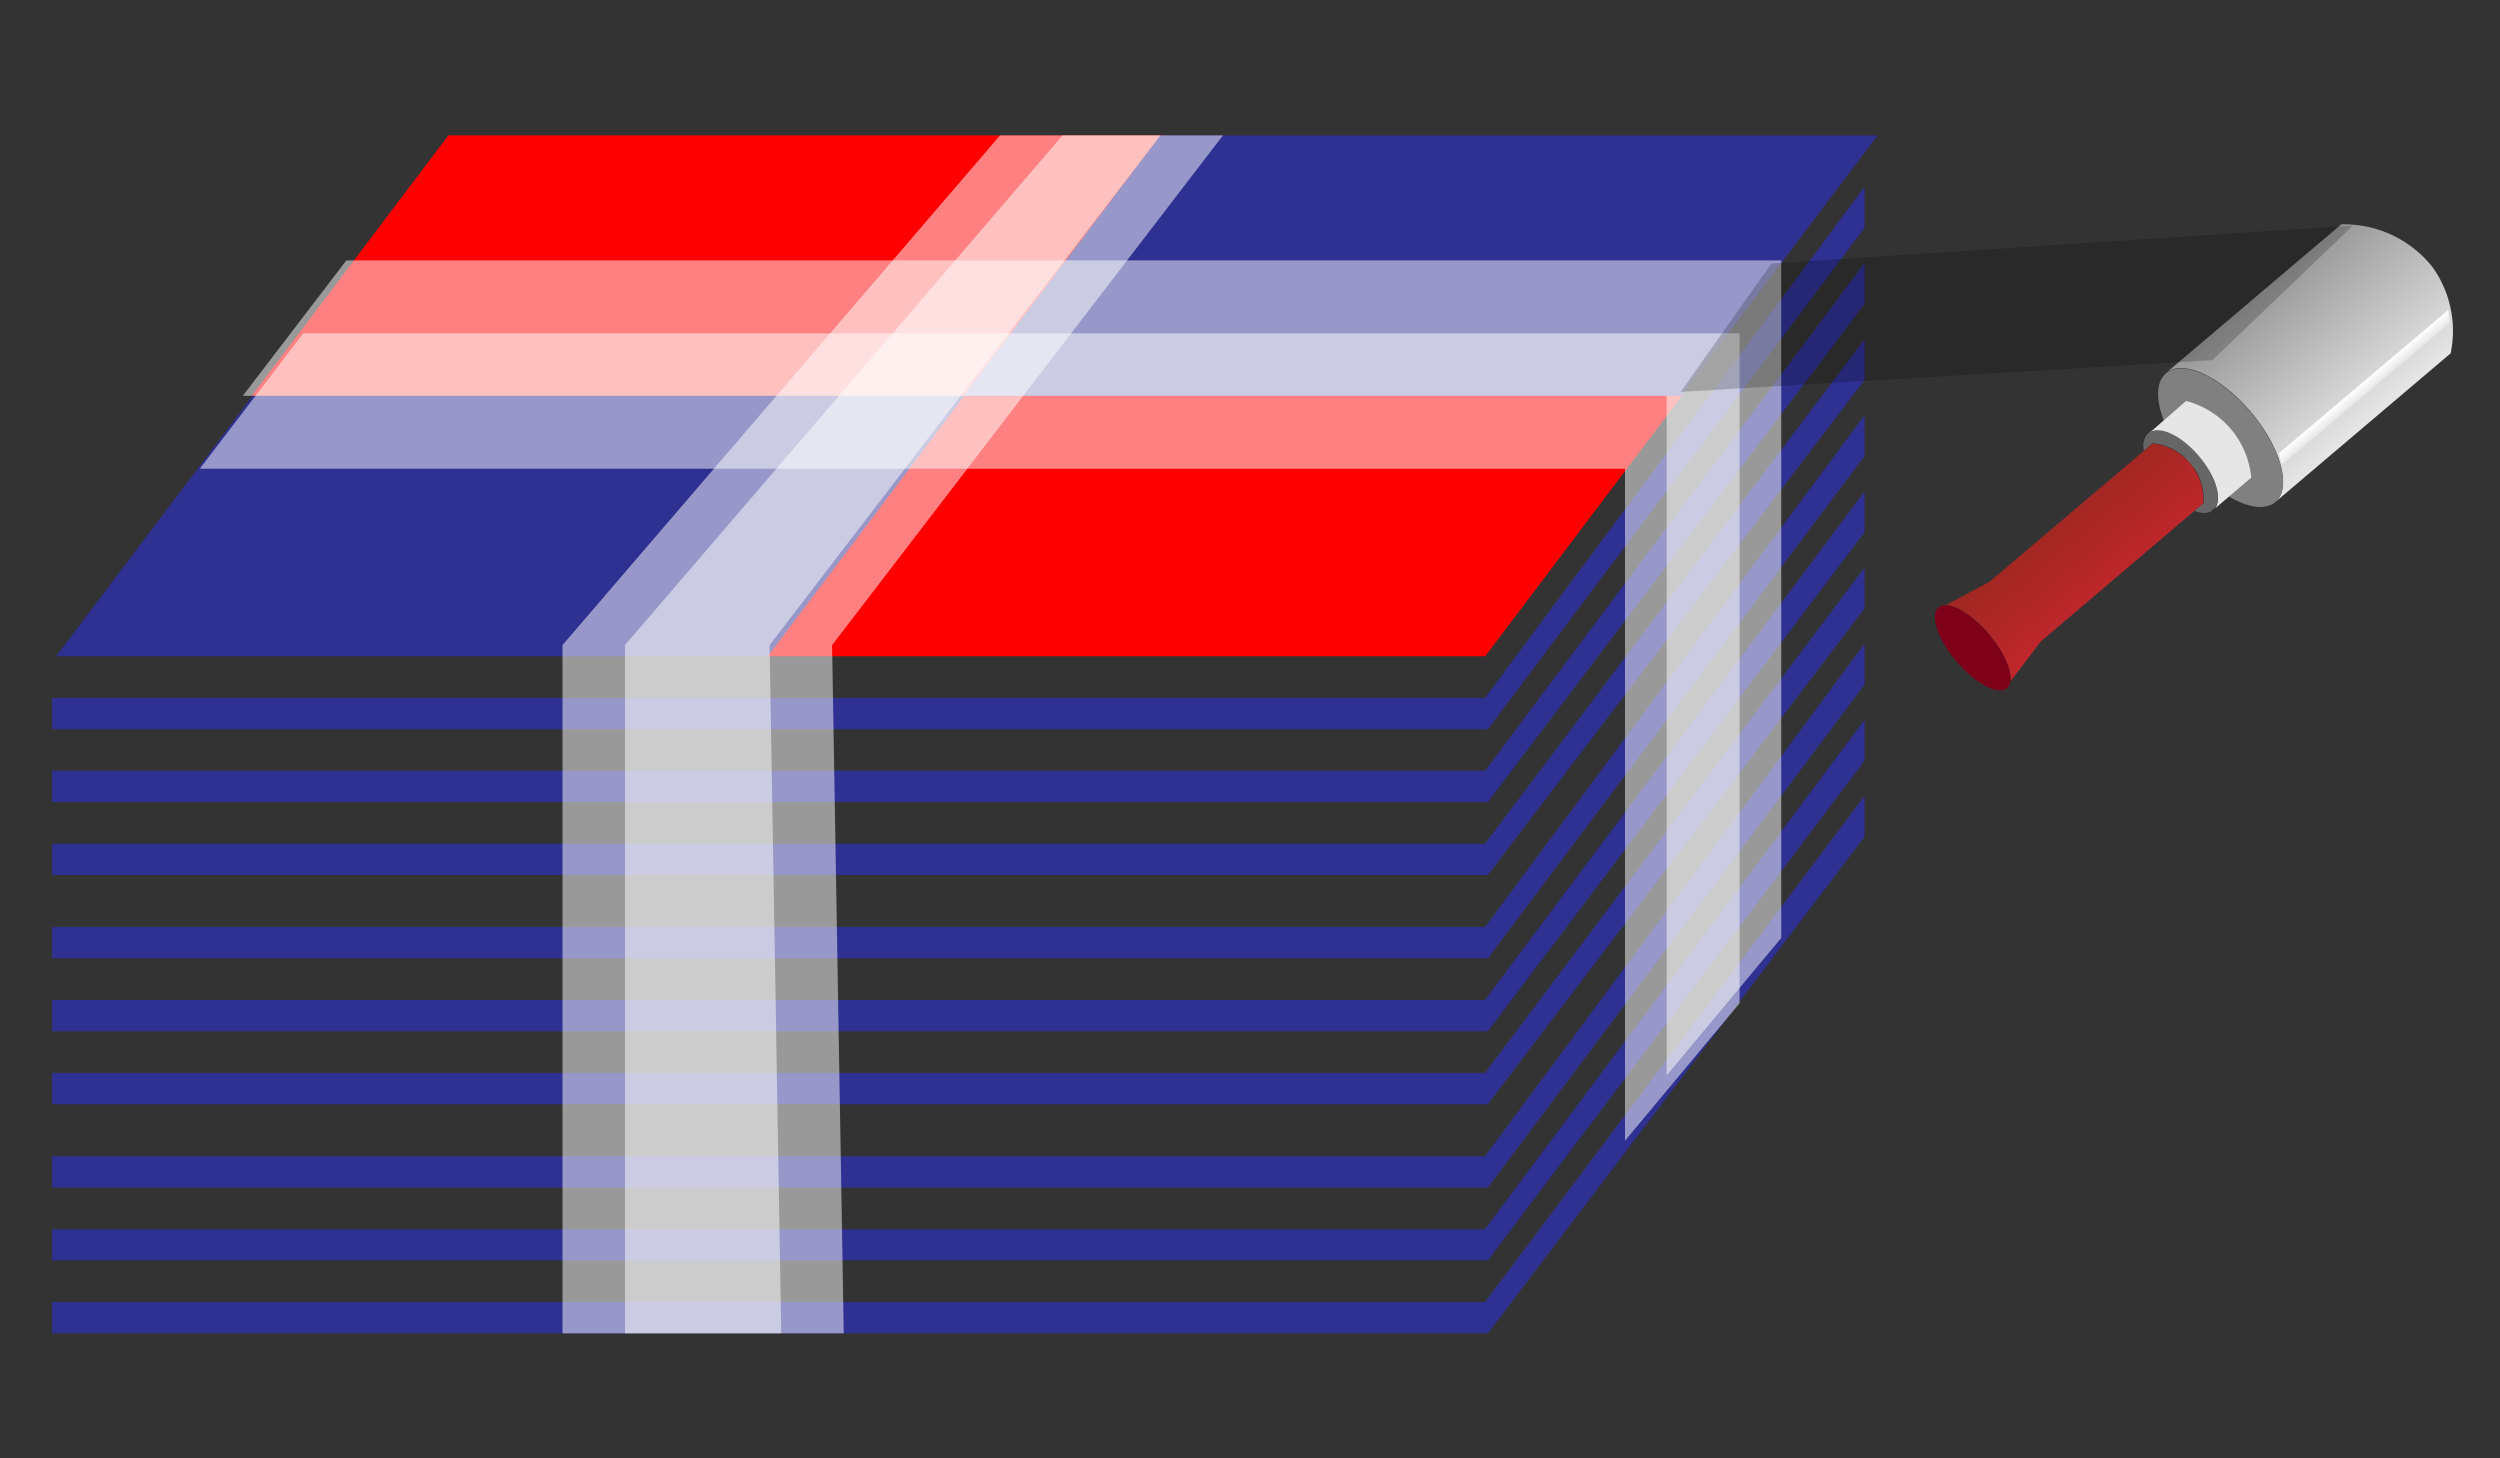 <svg xmlns="http://www.w3.org/2000/svg" xmlns:xlink="http://www.w3.org/1999/xlink" viewBox="0 0 240 140"><rect x="0" y="0" width="240" height="140" fill="#333333" stroke="none"/><defs><linearGradient id="a" x1="43.74" y1="172.73" x2="59.98" y2="172.73" gradientTransform="translate(321.32 -117.72) rotate(49.69)" gradientUnits="userSpaceOnUse"><stop offset="0" stop-color="#999"/><stop offset="1" stop-color="#e6e6e6"/></linearGradient><linearGradient id="b" x1="47.06" y1="202.96" x2="56.65" y2="202.96" gradientTransform="translate(321.32 -117.72) rotate(49.69)" gradientUnits="userSpaceOnUse"><stop offset="0" stop-color="#9f2721"/><stop offset="1" stop-color="#c1272d"/></linearGradient><linearGradient id="c" x1="56.63" y1="172.1" x2="57.71" y2="172.1" gradientTransform="translate(321.32 -117.72) rotate(49.69)" gradientUnits="userSpaceOnUse"><stop offset="0" stop-color="#fff"/><stop offset="1" stop-color="#e6e6e6"/></linearGradient></defs><rect width="240" height="140" fill="none"/><path d="M212.57,42.46l.58-.49a1.81,1.81,0,0,0-.4.47Z" fill="#b3b3b3"/><path d="M235.26,33.92,218.43,48.2c1.6-1.36.55-5.24-2.35-8.66s-6.55-5.09-8.15-3.73l16.83-14.27a10.82,10.82,0,0,1,8.76,4.1A10.53,10.53,0,0,1,235.26,33.92Z" fill="url(#a)"/><path d="M212.68,42.36a1.71,1.71,0,0,0,.53-.32l-.58.5A1.21,1.21,0,0,0,212.68,42.36Z" fill="#b3b3b3"/><path d="M218.43,48.2a1.81,1.81,0,0,1-.54.31c-1.78.7-5-1-7.61-4s-3.73-6.54-2.75-8.19a2.22,2.22,0,0,1,.4-.47c1.6-1.36,5.25.31,8.15,3.73S220,46.84,218.43,48.2Z" fill="gray"/><path d="M209.87,38.49A8.55,8.55,0,0,1,214,41a8.44,8.44,0,0,1,2.12,4.85l-3.45,2.94c.66-1,0-3.07-1.57-4.94-1.73-2-3.9-3-4.86-2.2Z" fill="#e6e6e6"/><path d="M212.63,48.76l-.44.37a1.81,1.81,0,0,1-1.27,0l-.27-.08.9-.76a5.5,5.5,0,0,0-1.13-3.7,5.61,5.61,0,0,0-3.74-2.05l-.89.75,0-.28a1.61,1.61,0,0,1,.44-1.42c1-.82,3.14.16,4.86,2.19S213.3,47.8,212.63,48.76Z" fill="#666"/><path d="M209.32,45.3a1.43,1.43,0,0,1-.24.16l.44-.38A.85.85,0,0,1,209.32,45.3Z" fill="#666"/><path d="M193,65.42c.16-1-.63-2.85-2.06-4.54s-3.1-2.78-4.15-2.78L191,55.84l15.64-13.26a5.41,5.41,0,0,1,4.87,5.74L195.92,61.58Z" fill="url(#b)"/><path d="M192.66,66.06c-.85.72-3-.42-4.83-2.56s-2.58-4.46-1.73-5.18a1,1,0,0,1,.68-.22c1.05,0,2.71,1.08,4.15,2.78s2.22,3.49,2.06,4.54A1,1,0,0,1,192.66,66.06Z" fill="#7f0019"/><polygon points="219.05 44.61 218.78 43.51 235.03 29.76 235.19 31.01 219.05 44.61" fill="url(#c)"/><polygon points="93.04 38 24.17 38 43.04 13 111.91 13 93.04 38" fill="red"/><polygon points="161.38 38 92.5 38 111.38 13 180.25 13 161.38 38" fill="#2e3192"/><polygon points="74.25 63 5.38 63 24.25 38 93.12 38 74.25 63" fill="#2e3192"/><polygon points="142.58 63 73.71 63 92.58 38 161.46 38 142.58 63" fill="red"/><polygon points="142.84 70 5 70 5 67 142.56 67 179 17.93 179 21.87 142.84 70" fill="#2e3192"/><polygon points="142.84 77 5 77 5 74 142.56 74 179 25.24 179 29.18 142.84 77" fill="#2e3192"/><polygon points="142.84 84 5 84 5 81 142.56 81 179 32.55 179 36.48 142.84 84" fill="#2e3192"/><polygon points="142.84 92 5 92 5 89 142.56 89 179 39.86 179 43.79 142.84 92" fill="#2e3192"/><polygon points="142.84 99 5 99 5 96 142.56 96 179 47.17 179 51.1 142.84 99" fill="#2e3192"/><polygon points="142.84 106 5 106 5 103 142.56 103 179 54.48 179 58.41 142.84 106" fill="#2e3192"/><polygon points="142.84 114 5 114 5 111 142.56 111 179 61.79 179 65.72 142.84 114" fill="#2e3192"/><polygon points="142.84 121 5 121 5 118 142.56 118 179 69.09 179 73.03 142.84 121" fill="#2e3192"/><polygon points="142.84 128 5 128 5 125 142.56 125 179 76.4 179 80.33 142.84 128" fill="#2e3192"/><polygon points="29.11 32 19.18 45 156 45 156 109.51 167 96.31 167 32 29.11 32" fill="#fff" opacity="0.5"/><polygon points="33.25 25 23.31 38 160 38 160 103.24 171 90.04 171 25 33.25 25" fill="#fff" opacity="0.5"/><polygon points="96 13 54 61.93 54 128 75 128 73.88 61.93 111.4 13 96 13" fill="#fff" opacity="0.5"/><polygon points="102 13 60 61.93 60 128 81 128 79.88 61.93 117.4 13 102 13" fill="#fff" opacity="0.5"/><polygon points="170.05 25.3 161.35 37.62 212.39 34.58 225.88 21.65 170.05 25.3" opacity="0.2"/></svg>
